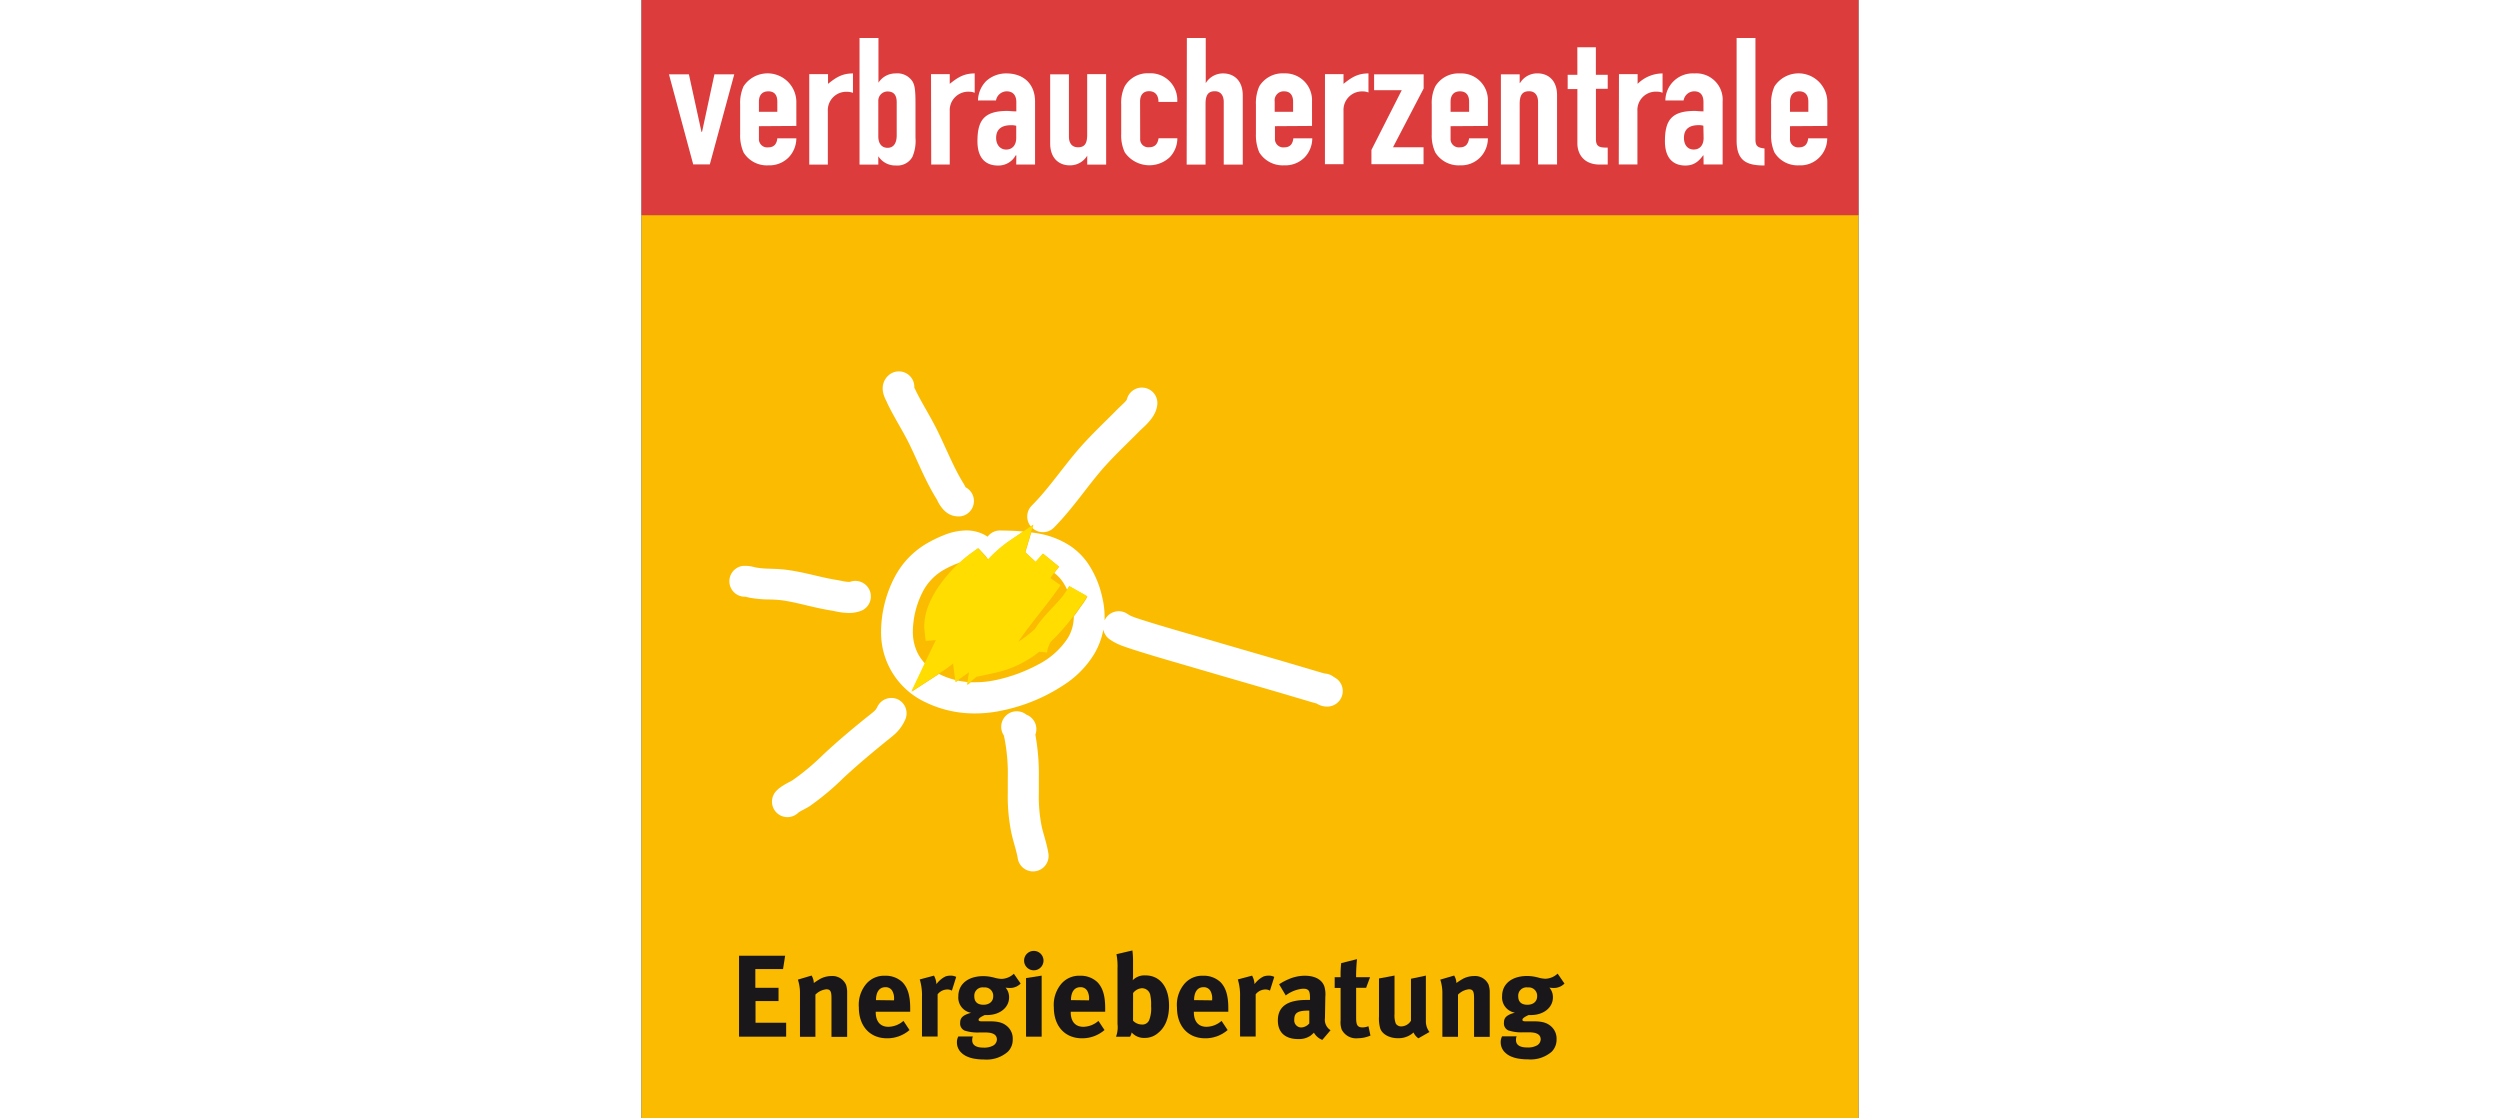<?xml version="1.0" encoding="UTF-8" standalone="no"?><svg xmlns="http://www.w3.org/2000/svg" data-name="Ebene 1" height="340" id="Ebene_1" preserveAspectRatio="xMidYMid meet" viewBox="0 0 250.76 230.46" width="760"><rect x="0" y="0" width="250.76" height="230.46" fill="#333333" stroke="none"/><defs><style>.cls-1{fill:#fabb00;}.cls-2{fill:#1a171b;}.cls-3{fill:#fff;}.cls-4{fill:#fd0;}.cls-5{fill:#dc3c3c;}</style></defs><title>2016_Projektlogo_RGB</title><polyline class="cls-1" points="0 44.32 0 230.46 250.76 230.46 250.76 44.32 0 44.32"/><path class="cls-2" d="M74.94,252.52l-.43,2.74H68.8v3.86h4.78v2.74H68.84v4.46h6.31v2.88H65.44V252.52Z" transform="translate(-45.35 -55.58)"/><path class="cls-2" d="M80.39,256.6a3.14,3.14,0,0,1,.46,1.54,14.31,14.31,0,0,1,1.42-.91,5.07,5.07,0,0,1,2.21-.53,3.06,3.06,0,0,1,3,1.78,5,5,0,0,1,.24,1.75v9H84.49v-8c0-1.39-.24-1.8-1.08-1.8a3.75,3.75,0,0,0-2.23,1.1v8.69H78v-8.9a8.86,8.86,0,0,0-.43-2.88Z" transform="translate(-45.35 -55.58)"/><path class="cls-2" d="M100.57,267.83a7,7,0,0,1-4.63,1.7c-3.53,0-5.81-2.5-5.81-6.36a6.72,6.72,0,0,1,1.54-4.87,4.83,4.83,0,0,1,3.86-1.66,5,5,0,0,1,3.55,1.3c1.13,1.15,1.63,2.81,1.63,5.38v.74h-7.1v.1c0,1.9.94,3,2.59,3a4.8,4.8,0,0,0,3.12-1.22Zm-3.19-6.12v-.14a3.17,3.17,0,0,0-.38-1.85,1.56,1.56,0,0,0-1.42-.72c-1.22,0-1.92,1-1.92,2.66v0Z" transform="translate(-45.35 -55.58)"/><path class="cls-2" d="M105.61,256.62a3.94,3.94,0,0,1,.5,1.75,5.29,5.29,0,0,1,1.82-1.56,2.85,2.85,0,0,1,1.06-.19,2.48,2.48,0,0,1,1.2.26l-.89,2.83a1.81,1.81,0,0,0-.94-.24,2.56,2.56,0,0,0-2,1v8.69h-3.22V261a11.14,11.14,0,0,0-.46-3.6Z" transform="translate(-45.35 -55.58)"/><path class="cls-2" d="M123.47,258.25a3.06,3.06,0,0,1-2.26.91,6.77,6.77,0,0,1-.84-.07,3,3,0,0,1,.72,2c0,2.11-1.92,3.65-4.54,3.65a4,4,0,0,1-.48,0c-.82.38-1.27.67-1.27,1,0,.17.19.29.53.29l1.73,0c1.87,0,2.86.31,3.72,1.1a3.35,3.35,0,0,1,1.06,2.62,3.49,3.49,0,0,1-1,2.54A6.62,6.62,0,0,1,116,273.9c-1.75,0-3.55-.29-4.66-1.32a2.88,2.88,0,0,1-1-2.18,2.46,2.46,0,0,1,.29-1.25h3a1.73,1.73,0,0,0-.14.79c0,1,.82,1.51,2.3,1.51a3.87,3.87,0,0,0,2-.41,1.49,1.49,0,0,0,.79-1.25c0-1.1-1-1.44-2.26-1.46l-1.37,0a8.74,8.74,0,0,1-3-.38,1.56,1.56,0,0,1-.94-1.61c0-.79.24-1.54,2.26-2.06a3.18,3.18,0,0,1-2.64-3.41c0-2.52,2-4.15,5.18-4.15a8.85,8.85,0,0,1,2.21.31,6.44,6.44,0,0,0,1.51.26,3.87,3.87,0,0,0,2.54-1.06Zm-9.55,2.62c0,1.25.77,1.75,1.9,1.75s2-.62,2-1.75a1.73,1.73,0,0,0-1.94-1.82A1.71,1.71,0,0,0,113.92,260.87Z" transform="translate(-45.35 -55.58)"/><path class="cls-2" d="M128.18,253.52a2,2,0,1,1-4,0,2,2,0,0,1,2-2A2,2,0,0,1,128.18,253.52Zm-.38,3.1V269.2h-3.22V257.12Z" transform="translate(-45.35 -55.58)"/><path class="cls-2" d="M140.75,267.83a7.05,7.05,0,0,1-4.63,1.7c-3.53,0-5.81-2.5-5.81-6.36a6.72,6.72,0,0,1,1.54-4.87,4.83,4.83,0,0,1,3.86-1.66,5,5,0,0,1,3.55,1.3c1.13,1.15,1.63,2.81,1.63,5.38v.74h-7.1v.1c0,1.9.94,3,2.59,3a4.8,4.8,0,0,0,3.12-1.22Zm-3.19-6.12v-.14a3.17,3.17,0,0,0-.38-1.85,1.56,1.56,0,0,0-1.42-.72c-1.22,0-1.92,1-1.92,2.66v0Z" transform="translate(-45.35 -55.58)"/><path class="cls-2" d="M146.63,253.59v2.9a6.55,6.55,0,0,1-.07,1.08,3.37,3.37,0,0,1,2.62-1c3,0,4.87,2.4,4.87,6.24,0,2.5-.77,4.44-2.28,5.64a4.07,4.07,0,0,1-2.69,1,3.4,3.4,0,0,1-2.74-1.13,2.07,2.07,0,0,1-.34.89h-2.88a5.63,5.63,0,0,0,.31-2.62V255.2a13.1,13.1,0,0,0-.22-3l3.29-.77A16.62,16.62,0,0,1,146.63,253.59Zm0,12.31a2.53,2.53,0,0,0,1.8.79,1.5,1.5,0,0,0,1.56-1,6.71,6.71,0,0,0,.36-2.83,8.81,8.81,0,0,0-.14-2.09,1.76,1.76,0,0,0-1.75-1.56,2.47,2.47,0,0,0-1.82,1Z" transform="translate(-45.35 -55.58)"/><path class="cls-2" d="M166.12,267.83a7,7,0,0,1-4.63,1.7c-3.53,0-5.81-2.5-5.81-6.36a6.72,6.72,0,0,1,1.54-4.87,4.83,4.83,0,0,1,3.86-1.66,5,5,0,0,1,3.55,1.3c1.13,1.15,1.63,2.81,1.63,5.38v.74h-7.1v.1c0,1.9.94,3,2.59,3a4.8,4.8,0,0,0,3.12-1.22Zm-3.19-6.12v-.14a3.17,3.17,0,0,0-.38-1.85,1.56,1.56,0,0,0-1.42-.72c-1.22,0-1.92,1-1.92,2.66v0Z" transform="translate(-45.35 -55.58)"/><path class="cls-2" d="M171.16,256.62a4,4,0,0,1,.5,1.75,5.27,5.27,0,0,1,1.82-1.56,2.85,2.85,0,0,1,1.05-.19,2.48,2.48,0,0,1,1.2.26l-.89,2.83a1.82,1.82,0,0,0-.94-.24,2.57,2.57,0,0,0-2,1v8.69h-3.22V261a11.14,11.14,0,0,0-.46-3.6Z" transform="translate(-45.35 -55.58)"/><path class="cls-2" d="M178.67,257.36a8.31,8.31,0,0,1,3.36-.72c2.06,0,3.48.77,4,2.14a5.68,5.68,0,0,1,.22,2.21l-.07,4.13v.22a2.51,2.51,0,0,0,1.15,2.52l-1.7,2a3.44,3.44,0,0,1-1.73-1.49,6,6,0,0,1-.74.65,4.25,4.25,0,0,1-2.47.67c-2.74,0-4.22-1.39-4.22-3.84,0-2.88,2-4.22,5.9-4.22.24,0,.46,0,.72,0v-.5c0-1.37-.26-1.82-1.44-1.82a6.77,6.77,0,0,0-3.55,1.39l-1.37-2.3A11.76,11.76,0,0,1,178.67,257.36Zm4.18,6.46c-2.23,0-3,.41-3,1.87a1.46,1.46,0,0,0,1.42,1.61,2.33,2.33,0,0,0,1.68-.84l0-2.64Z" transform="translate(-45.35 -55.58)"/><path class="cls-2" d="M194.66,259.12h-2.06v6.17c0,1.56.29,2,1.39,2a4.2,4.2,0,0,0,1.15-.24l.41,1.92a6.74,6.74,0,0,1-2.62.55,3.32,3.32,0,0,1-3.31-1.8,4.52,4.52,0,0,1-.22-1.9v-6.67h-1.22v-2.21h1.22a21.09,21.09,0,0,1,.12-2.9l3.26-.82a36.67,36.67,0,0,0-.19,3.72h2.88Z" transform="translate(-45.35 -55.58)"/><path class="cls-2" d="M200.51,256.6v7.9a4.84,4.84,0,0,0,.26,2,1.29,1.29,0,0,0,1.13.58,2.38,2.38,0,0,0,2-1.18v-8.64l3.07-.65V266a3.57,3.57,0,0,0,.74,2.23l-2.28,1.3a2.83,2.83,0,0,1-1-1.2,4.59,4.59,0,0,1-3.24,1.18c-1.73,0-3.22-.82-3.62-2a7.31,7.31,0,0,1-.26-2.45V257.2Z" transform="translate(-45.35 -55.58)"/><path class="cls-2" d="M212.8,256.6a3.14,3.14,0,0,1,.46,1.54,14.21,14.21,0,0,1,1.42-.91,5.06,5.06,0,0,1,2.21-.53,3.06,3.06,0,0,1,3,1.78,5,5,0,0,1,.24,1.75v9H216.9v-8c0-1.39-.24-1.8-1.08-1.8a3.75,3.75,0,0,0-2.23,1.1v8.69h-3.22v-8.9a8.89,8.89,0,0,0-.43-2.88Z" transform="translate(-45.35 -55.58)"/><path class="cls-2" d="M235.53,258.25a3.06,3.06,0,0,1-2.26.91,6.79,6.79,0,0,1-.84-.07,3,3,0,0,1,.72,2c0,2.11-1.92,3.65-4.54,3.65a4,4,0,0,1-.48,0c-.82.38-1.27.67-1.27,1,0,.17.19.29.53.29l1.73,0c1.87,0,2.86.31,3.72,1.1a3.35,3.35,0,0,1,1.06,2.62,3.49,3.49,0,0,1-1,2.54,6.62,6.62,0,0,1-4.85,1.58c-1.75,0-3.55-.29-4.66-1.32a2.88,2.88,0,0,1-1-2.18,2.46,2.46,0,0,1,.29-1.25h3a1.74,1.74,0,0,0-.14.79c0,1,.82,1.51,2.3,1.51a3.87,3.87,0,0,0,2-.41,1.49,1.49,0,0,0,.79-1.25c0-1.1-1-1.44-2.26-1.46l-1.37,0a8.74,8.74,0,0,1-3-.38,1.56,1.56,0,0,1-.94-1.61c0-.79.24-1.54,2.26-2.06a3.18,3.18,0,0,1-2.64-3.41c0-2.52,2-4.15,5.18-4.15a8.86,8.86,0,0,1,2.21.31,6.43,6.43,0,0,0,1.51.26,3.86,3.86,0,0,0,2.54-1.06ZM226,260.87c0,1.25.77,1.75,1.9,1.75s2-.62,2-1.75a1.73,1.73,0,0,0-1.94-1.82A1.71,1.71,0,0,0,226,260.87Z" transform="translate(-45.35 -55.58)"/><path class="cls-3" d="M188.69,195.53a5,5,0,0,0-.73-.48,3.2,3.2,0,0,0-1.79-.68h0l-.72-.19h0l-5.91-1.75h0c-5.93-1.74-11.86-3.44-17.77-5.18-4.54-1.33-9.08-2.6-13.46-4-.63-.21-1.21-.39-1.69-.58a5.19,5.19,0,0,1-1.08-.55,3.19,3.19,0,0,0-4.77,1.3c0-.25,0-.51,0-.77a17,17,0,0,0-.47-3.92,20.2,20.2,0,0,0-3-7.11,14,14,0,0,0-3.65-3.58,17.55,17.55,0,0,0-6.8-2.58c-.39-.07-.79-.12-1.19-.17l-1.21,4.09,2.14,2,1.51-1.71,3.3,2.69-1,1.28a7.62,7.62,0,0,1,1.34,1.29,10,10,0,0,1,1.3,2.16c.15-.24.32-.47.46-.71l3.71,2.1-.09.15h0l0,.08a15.53,15.53,0,0,1-1.35,2q-.65,1-1.35,1.89v0a8.58,8.58,0,0,1-1.27,4.52,16,16,0,0,1-6.11,5.41,32.85,32.85,0,0,1-8.73,3.19h0a19.65,19.65,0,0,1-4.13.44c-.35,0-.69,0-1,0l-.67.56.09-.6a17.58,17.58,0,0,1-2.07-.3l-.42.29,0-.4a14.82,14.82,0,0,1-3.45-1.26l-5.61,3.64,2.74-5.77a9,9,0,0,1-1.53-2.14,9.85,9.85,0,0,1-1-4.51,13.44,13.44,0,0,1,.07-1.37,18.35,18.35,0,0,1,1.93-6.71,11,11,0,0,1,4.34-4.57,20.4,20.4,0,0,1,2.64-1.26c.26-.1.5-.18.74-.25a25.5,25.5,0,0,1,2.26-1.86l1.52-1.1,1.28,1.37a5.3,5.3,0,0,1,.74,1,26.74,26.74,0,0,1,4.5-3.93L124,165.1c-1.55-.14-3.14-.19-4.78-.21a3.18,3.18,0,0,0-2.56,1.28,7.26,7.26,0,0,0-.9-.52,8.07,8.07,0,0,0-3.52-.77,12.63,12.63,0,0,0-4.41.9,26.59,26.59,0,0,0-3.49,1.66,17.37,17.37,0,0,0-6.88,7.15,24.7,24.7,0,0,0-2.65,9.07,19.85,19.85,0,0,0-.1,2,15.83,15.83,0,0,0,9.16,14.63,23,23,0,0,0,10.24,2.3,26,26,0,0,0,5.49-.59,36.31,36.31,0,0,0,13.71-5.92,19.9,19.9,0,0,0,5.26-5.64,15.14,15.14,0,0,0,1.94-5.13,3.18,3.18,0,0,0,1.28,2,11.44,11.44,0,0,0,2.43,1.28c.77.3,1.48.52,2.07.72,4.56,1.48,9.16,2.76,13.64,4.08,5.93,1.74,11.86,3.44,17.76,5.17h0l5.9,1.75h0l.77.21.06,0a4,4,0,0,0,2.21.66h.08a3.2,3.2,0,0,0,1.93-5.7ZM95.77,138.17l.16.3,0,.06h0c1.49,3.12,3.24,5.79,4.53,8.41,1.78,3.58,3.27,7.59,5.73,11.54h0l.22.44a7.46,7.46,0,0,0,1,1.51,4.59,4.59,0,0,0,1.16,1,4,4,0,0,0,2,.56H111a3.19,3.19,0,0,0,1.13-6,9,9,0,0,0-.44-.8c-2-3.23-3.47-7-5.43-11-1.54-3.09-3.27-5.74-4.51-8.36-.09-.18-.14-.28-.19-.36A3.19,3.19,0,0,0,96.16,133a3.54,3.54,0,0,0-.91,1.39,3.68,3.68,0,0,0-.21,1.24,4.36,4.36,0,0,0,.25,1.41A7.21,7.21,0,0,0,95.77,138.17Zm30.32,25.55-.2.66a3.19,3.19,0,0,0,4.45-.09c3.65-3.71,6.35-7.73,9.3-11.25,2.49-3,5.46-5.72,8.44-8.75l.62-.58a14.91,14.91,0,0,0,1.57-1.66,7.44,7.44,0,0,0,.81-1.26,5.29,5.29,0,0,0,.55-1.84,3.19,3.19,0,0,0-6.29-1,4.69,4.69,0,0,1-.58.66l-.58.56c-.21.19-.42.39-.65.62-2.83,2.88-5.94,5.73-8.79,9.13-3.22,3.87-5.84,7.71-9,10.86a3.19,3.19,0,0,0-.19,4.26ZM84.27,181.36c.34.05.88.17,1.52.29a12.8,12.8,0,0,0,2.27.24,6.81,6.81,0,0,0,2.76-.54,3.2,3.2,0,0,0-2.53-5.87h0a1.09,1.09,0,0,1-.23,0,6.61,6.61,0,0,1-1.12-.13c-.48-.09-1-.21-1.64-.31-3-.48-6.32-1.55-10.1-2.05-1.32-.17-2.52-.19-3.57-.23a17.85,17.85,0,0,1-2.75-.25l-.61-.15a6.23,6.23,0,0,0-1.43-.18l-.54,0a3.19,3.19,0,0,0,.45,6.36h0c.1,0,.39.11.86.2a23.71,23.71,0,0,0,3.76.37c1.13,0,2.13.07,3,.18C77.38,179.71,80.6,180.75,84.27,181.36Zm13.88,18.32a3.2,3.2,0,0,0-4.23,1.6,2.43,2.43,0,0,1-.61.83c-.32.3-.87.72-1.61,1.31-3.1,2.49-6.08,5-9,7.74a48.8,48.8,0,0,1-6.22,5.19l-.41.23c-.35.18-.81.42-1.31.72-.25.15-.51.31-.78.51a5.83,5.83,0,0,0-.89.78,3.19,3.19,0,0,0,4.6,4.42h0l.28-.18c.24-.14.57-.32.91-.5l.52-.28c.18-.1.36-.2.58-.34A54.35,54.35,0,0,0,87,215.84c2.81-2.6,5.66-5,8.67-7.44.6-.48,1.27-1,2-1.66a8.89,8.89,0,0,0,2-2.83A3.2,3.2,0,0,0,98.15,199.68Zm29.67,26.25a31.17,31.17,0,0,1-.6-7c0-.45,0-.92,0-1.39s0-1.14,0-1.71a45.15,45.15,0,0,0-.72-8.87,3.19,3.19,0,0,0-1.85-4.12l-.14-.11a3.2,3.2,0,0,0-4.81,3.82,4.15,4.15,0,0,0,.35.66c0,.17.06.37.11.62a37.68,37.68,0,0,1,.66,8q0,.81,0,1.65t0,1.45a37.29,37.29,0,0,0,.76,8.38c.48,2.08,1.09,3.78,1.3,5.2a3.2,3.2,0,0,0,6.32-1C128.85,229.31,128.16,227.47,127.82,225.93Z" transform="translate(-45.35 -55.58)"/><path class="cls-4" d="M137.22,178.45l-3.71-2.1c-.4.65-.83,1.29-1.27,1.94-.23.29-.47.59-.73.88-1.2,1.38-2.7,2.8-4,4.46a17.68,17.68,0,0,0-1.1,1.56,24,24,0,0,1-3.4,2.6c.73-1.09,1.53-2.17,2.35-3.25,2.09-2.75,4.38-5.47,6.31-8.33h0l0-.06-2.09-1.46c.59-.81,1.18-1.6,1.75-2.35l-3.3-2.69-1.51,1.71-2.14-2,1.67-5.64L121.16,167a26.74,26.74,0,0,0-4.5,3.93,5.3,5.3,0,0,0-.74-1l-1.28-1.37-1.52,1.1a28.77,28.77,0,0,0-6.15,6.22,20.84,20.84,0,0,0-2.36,4.13,12,12,0,0,0-1,4.58,8.86,8.86,0,0,0,.06,1.06l.24,2,2-.16H106c-.66,1.33-1.28,2.61-1.85,3.8l-3.22,6.79,6.3-4.09c.81-.53,1.59-1.11,2.35-1.71,0,.09,0,.19,0,.28l.44,3.54,2.8-2-.41,2.58,2.16-1.81-.07.15,4-.87a22,22,0,0,0,8.8-4.27l1.61.16a5.57,5.57,0,0,1,.74-2.18,44.16,44.16,0,0,0,6-7.17,15.53,15.53,0,0,0,1.35-2l0-.08h0Z" transform="translate(-45.35 -55.58)"/><rect class="cls-5" height="44.33" width="250.76"/><path class="cls-3" d="M282,76.53c0-1.39.7-2.13,1.91-2.13s1.87.74,1.87,2.13v2.09H282Zm7.69,5V76.43a5.93,5.93,0,0,0-10.87-3.08,8.29,8.29,0,0,0-.71,3.76v6.13A8.57,8.57,0,0,0,278.8,87a5.6,5.6,0,0,0,5.08,2.65A5.45,5.45,0,0,0,288.07,88a5.55,5.55,0,0,0,1.6-3.91h-3.92c-.09.77-.39,1.85-1.87,1.85A1.68,1.68,0,0,1,282,84.14V81.58ZM271,84.51c0,4.31,2.16,5.17,5.75,5.17V86.17c-1.47-.16-1.87-.52-1.87-1.91V63.41H271Zm-6.8-.52c0,1.51-.77,2.4-2.05,2.4s-2-1-2-2.4c0-2,1.36-2.62,3-2.62a3,3,0,0,1,1,.12Zm0,5.48h3.92V76.53a5.43,5.43,0,0,0-5.8-5.82,5.65,5.65,0,0,0-6,5.57h3.76a2.22,2.22,0,0,1,2.21-1.88c1.41,0,1.88,1,1.88,2.22v1.91c-.77,0-1.3-.09-1.85-.09-4.84,0-6.09,2.06-6.09,6.25s2.43,5,4.18,5,2.71-.77,3.7-2.1h.06Zm-17.48,0h3.84v-11a3.79,3.79,0,0,1,4-4,3.2,3.2,0,0,1,1.18.22V70.71a7.33,7.33,0,0,0-5.14,2.15v-2h-3.84ZM238.19,71h-2v2.93h2V85.15c0,1.94,1.13,4.34,4.62,4.34h1.63V86c-1.72,0-2.43-.15-2.43-1.82V73.88h2.43V71H242V65.32h-3.82ZM222.43,89.47h3.87V77c0-1.72.47-2.62,1.94-2.62,1.21,0,1.85.86,1.85,2.22V89.47H234V75.2c0-3.3-2.07-4.5-4-4.5a4.13,4.13,0,0,0-3.64,2h-.06V70.89h-3.87ZM212.06,76.53c0-1.39.73-2.13,1.94-2.13s1.88.74,1.88,2.13v2.09h-3.82Zm7.69,5V76.43A5.5,5.5,0,0,0,214,70.71a5.59,5.59,0,0,0-5.08,2.65,7.91,7.91,0,0,0-.74,3.76v6.13a8.18,8.18,0,0,0,.74,3.76A5.65,5.65,0,0,0,214,89.65,5.51,5.51,0,0,0,218.18,88a5.65,5.65,0,0,0,1.57-3.91h-3.87c-.13.77-.44,1.85-1.88,1.85a1.71,1.71,0,0,1-1.94-1.79V81.58Zm-24,7.89h10.74V85.92H200.2l6.31-12.1V70.89H196.3v3.27H202l-6.25,12.32Zm-9.58,0H190v-11a3.81,3.81,0,0,1,4-4,2.94,2.94,0,0,1,1.14.22V70.71c-2.22,0-3.51.83-5.14,2.15v-2h-3.82ZM175.82,76.53a1.86,1.86,0,0,1,1.94-2.13c1.18,0,1.85.74,1.85,2.13v2.09h-3.79Zm7.69,5V76.43a5.52,5.52,0,0,0-5.75-5.73,5.62,5.62,0,0,0-5.11,2.65,8.55,8.55,0,0,0-.7,3.76v6.13a8.84,8.84,0,0,0,.7,3.76,5.69,5.69,0,0,0,5.11,2.65A5.59,5.59,0,0,0,182,88a5.71,5.71,0,0,0,1.56-3.91h-3.9c-.09.77-.39,1.85-1.85,1.85a1.71,1.71,0,0,1-1.94-1.79V81.58ZM157.68,89.5h3.89V77c0-1.66.42-2.62,1.91-2.62,1.19,0,1.84.86,1.84,2.22V89.5h3.92V75.27c0-3.36-2.1-4.56-4-4.56a4.13,4.13,0,0,0-3.63,2h0v-9.3h-3.89Zm-9.6-13c0-1.39.7-2.13,1.85-2.13s1.94.71,1.94,2.22h3.87a5.53,5.53,0,0,0-5.81-5.91,5.47,5.47,0,0,0-5,2.65,7.91,7.91,0,0,0-.74,3.76v6.13a8.18,8.18,0,0,0,.74,3.76,6.15,6.15,0,0,0,9.26,1,5.65,5.65,0,0,0,1.57-3.91h-3.87c-.13.77-.44,1.85-1.94,1.85a1.66,1.66,0,0,1-1.85-1.79Zm-7-5.64h-3.9V83.34c0,1.69-.44,2.59-1.88,2.59-1.24,0-1.88-.83-1.88-2.19V70.89h-3.87v14.2c0,3.33,2.05,4.56,4,4.56a4.1,4.1,0,0,0,3.64-2h0v1.85h3.9ZM122.56,84c0,1.51-.83,2.4-2.07,2.4s-2.07-1-2.07-2.4c0-2,1.4-2.62,3.06-2.62a3.53,3.53,0,0,1,1.08.12Zm0,5.48h3.88V76.53c0-3.85-2.59-5.82-5.86-5.82a6.08,6.08,0,0,0-4.21,1.57,5.88,5.88,0,0,0-1.69,4h3.71a2.27,2.27,0,0,1,2.19-1.88c1.46,0,2,1,2,2.22v1.91c-.83,0-1.33-.09-1.88-.09-4.87,0-6.13,2.06-6.13,6.25s2.43,5,4.19,5a4.06,4.06,0,0,0,3.69-2.1h.13Zm-17.52,0h3.82v-11a3.81,3.81,0,0,1,4-4,3,3,0,0,1,1.14.22V70.71c-2.21,0-3.51.83-5.14,2.15v-2H105Zm-7.11-6c0,1.51-.58,2.56-1.88,2.56s-1.91-1-1.91-2.34V76.43a1.9,1.9,0,0,1,1.91-2c1.47,0,1.88,1,1.88,2.22ZM90.27,89.5h3.87V87.77a4.14,4.14,0,0,0,3.63,1.91,3.54,3.54,0,0,0,3.39-1.76,8.28,8.28,0,0,0,.64-3.94V76.87c0-2.71-.14-3.7-.61-4.5a3.7,3.7,0,0,0-3.48-1.66,4.14,4.14,0,0,0-3.54,1.91h0V63.41H90.27Zm-10.36,0h3.83v-11a3.79,3.79,0,0,1,4-4,3.09,3.09,0,0,1,1.18.22V70.71c-2.23,0-3.51.83-5.14,2.15v-2H79.91ZM69.54,76.53c0-1.39.71-2.13,1.94-2.13s1.85.74,1.85,2.13v2.09H69.54Zm7.71,5V76.43a5.93,5.93,0,0,0-10.87-3.08,8.3,8.3,0,0,0-.71,3.76v6.13A8.58,8.58,0,0,0,66.38,87a5.61,5.61,0,0,0,5.1,2.65A5.55,5.55,0,0,0,75.68,88a5.72,5.72,0,0,0,1.57-3.91H73.33c-.09.77-.39,1.85-1.85,1.85a1.7,1.7,0,0,1-1.94-1.79V81.58ZM64.46,70.89H60.37L57.82,82.75H57.7L55.11,70.89H51l5,18.57h3.42Z" transform="translate(-45.35 -55.58)"/></svg>